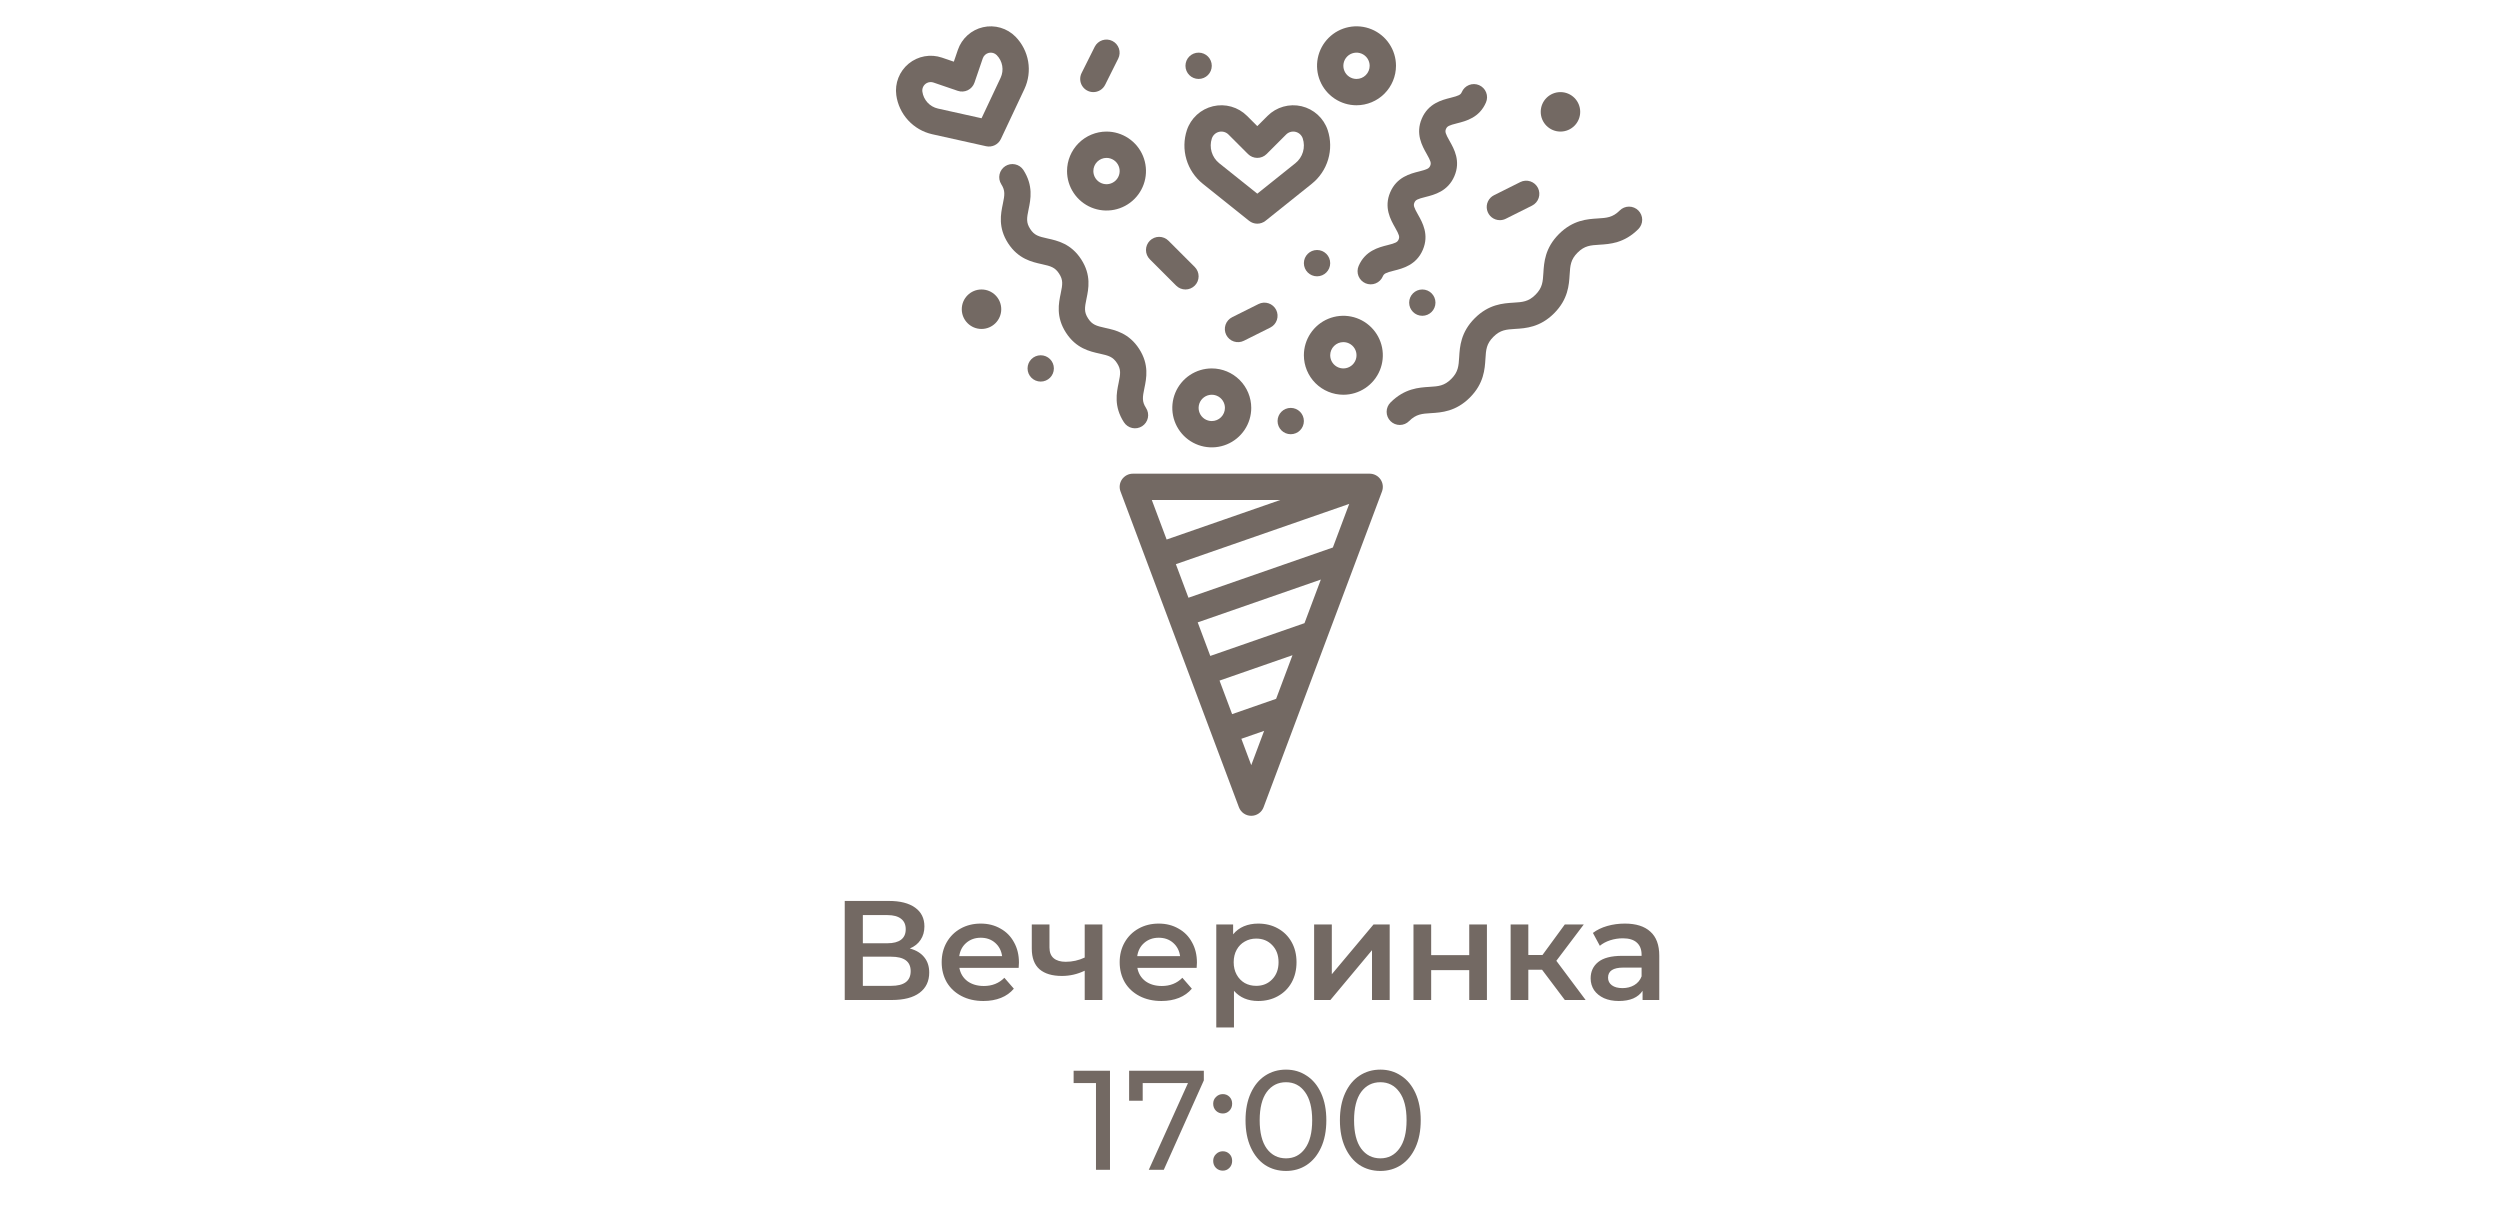 <?xml version="1.0" encoding="UTF-8"?> <svg xmlns="http://www.w3.org/2000/svg" width="265" height="128" viewBox="0 0 265 128" fill="none"> <path d="M131.326 85.57C131.426 85.836 131.604 86.065 131.838 86.227C132.071 86.389 132.348 86.475 132.632 86.475C132.916 86.475 133.194 86.389 133.427 86.227C133.66 86.065 133.839 85.836 133.938 85.57L146.491 52.096C146.57 51.885 146.597 51.658 146.569 51.434C146.542 51.21 146.46 50.997 146.332 50.812C146.203 50.626 146.032 50.475 145.832 50.37C145.633 50.266 145.411 50.211 145.185 50.211H120.08C119.854 50.211 119.632 50.266 119.432 50.37C119.233 50.475 119.061 50.626 118.933 50.812C118.805 50.997 118.723 51.21 118.695 51.434C118.668 51.658 118.694 51.885 118.774 52.096L131.326 85.57ZM142.397 55.066L141.284 58.035L125.976 63.36L124.642 59.803L143.017 53.413L142.397 55.066ZM140.01 61.432L138.276 66.055L128.29 69.529L126.957 65.972L140.01 61.432ZM135.269 74.075L130.604 75.698L129.27 72.142L137.003 69.452L135.269 74.075ZM132.632 81.108L131.584 78.311L133.996 77.472L132.632 81.108ZM135.709 53.001L123.663 57.19L122.092 53.001H135.709Z" fill="#736963"></path> <path d="M127.489 19.474L132.402 23.405C132.649 23.602 132.957 23.71 133.273 23.71C133.59 23.71 133.897 23.602 134.145 23.405L139.058 19.474C139.883 18.811 140.486 17.911 140.785 16.895C141.085 15.88 141.068 14.797 140.736 13.792C140.528 13.169 140.164 12.609 139.68 12.166C139.195 11.723 138.605 11.412 137.966 11.261C137.327 11.11 136.66 11.125 136.028 11.305C135.397 11.484 134.821 11.822 134.357 12.286L133.273 13.369L132.19 12.286C131.725 11.822 131.15 11.484 130.518 11.304C129.887 11.125 129.22 11.11 128.581 11.261C127.942 11.412 127.352 11.723 126.867 12.166C126.382 12.609 126.019 13.169 125.811 13.792C125.479 14.797 125.461 15.88 125.761 16.895C126.061 17.911 126.664 18.811 127.489 19.474V19.474ZM128.457 14.674C128.515 14.502 128.615 14.348 128.749 14.225C128.883 14.103 129.045 14.017 129.222 13.975C129.398 13.934 129.582 13.938 129.757 13.987C129.931 14.037 130.09 14.13 130.218 14.258L132.288 16.328C132.417 16.457 132.571 16.56 132.74 16.63C132.91 16.7 133.091 16.736 133.274 16.736C133.457 16.736 133.639 16.7 133.808 16.63C133.977 16.56 134.131 16.457 134.26 16.328L136.33 14.258C136.458 14.13 136.617 14.037 136.791 13.988C136.966 13.938 137.15 13.934 137.326 13.976C137.503 14.017 137.665 14.103 137.799 14.225C137.933 14.348 138.033 14.502 138.091 14.674C138.244 15.138 138.252 15.638 138.114 16.106C137.975 16.575 137.697 16.99 137.316 17.296L133.275 20.529L129.231 17.297C128.85 16.99 128.572 16.575 128.434 16.107C128.295 15.638 128.303 15.138 128.456 14.675L128.457 14.674Z" fill="#736963"></path> <path d="M98.813 14.228L104.529 15.5C104.838 15.569 105.162 15.53 105.446 15.391C105.731 15.251 105.959 15.019 106.094 14.733L108.589 9.435C109.015 8.524 109.153 7.505 108.984 6.514C108.815 5.523 108.347 4.607 107.644 3.889C107.203 3.442 106.656 3.115 106.054 2.939C105.451 2.763 104.814 2.743 104.202 2.883C103.59 3.022 103.024 3.316 102.557 3.736C102.09 4.155 101.739 4.687 101.536 5.281L101.106 6.538L99.848 6.108C99.254 5.905 98.618 5.857 98 5.969C97.382 6.081 96.804 6.349 96.319 6.747C95.834 7.146 95.459 7.662 95.229 8.246C94.999 8.83 94.923 9.463 95.007 10.086C95.144 11.081 95.582 12.012 96.262 12.752C96.942 13.492 97.832 14.007 98.813 14.228V14.228ZM98.263 8.791C98.368 8.739 98.483 8.709 98.6 8.701C98.717 8.694 98.834 8.71 98.945 8.748L101.523 9.629C101.873 9.749 102.256 9.725 102.588 9.562C102.92 9.399 103.174 9.111 103.294 8.761L104.175 6.183C104.225 6.039 104.31 5.91 104.423 5.809C104.536 5.707 104.673 5.636 104.822 5.602C104.97 5.568 105.125 5.573 105.271 5.615C105.417 5.658 105.549 5.737 105.656 5.846C105.961 6.157 106.163 6.553 106.236 6.982C106.309 7.411 106.25 7.852 106.065 8.246L104.045 12.535L99.418 11.506C98.994 11.41 98.609 11.188 98.314 10.867C98.02 10.547 97.831 10.144 97.771 9.713C97.746 9.527 97.78 9.338 97.868 9.173C97.956 9.007 98.095 8.874 98.263 8.791V8.791Z" fill="#736963"></path> <path d="M119.132 44.753C119.231 44.908 119.359 45.043 119.51 45.148C119.661 45.254 119.832 45.329 120.012 45.368C120.192 45.408 120.378 45.411 120.559 45.378C120.74 45.345 120.913 45.277 121.068 45.177C121.222 45.077 121.356 44.947 121.46 44.795C121.564 44.643 121.637 44.472 121.675 44.292C121.713 44.111 121.715 43.925 121.68 43.745C121.646 43.564 121.576 43.391 121.474 43.237C121.037 42.561 121.106 42.109 121.305 41.15C121.525 40.093 121.826 38.646 120.748 36.979C119.669 35.313 118.226 34.994 117.172 34.761C116.215 34.55 115.774 34.428 115.337 33.752C114.899 33.076 114.969 32.623 115.168 31.665C115.388 30.608 115.688 29.161 114.61 27.495C113.532 25.828 112.089 25.51 111.035 25.277C110.079 25.066 109.638 24.945 109.2 24.268C108.763 23.592 108.832 23.14 109.032 22.181C109.251 21.125 109.552 19.677 108.474 18.011C108.27 17.706 107.955 17.494 107.596 17.419C107.237 17.345 106.863 17.415 106.555 17.614C106.248 17.813 106.031 18.125 105.951 18.483C105.872 18.841 105.937 19.216 106.132 19.526C106.569 20.203 106.5 20.655 106.3 21.614C106.081 22.67 105.78 24.117 106.858 25.784C107.937 27.45 109.38 27.768 110.434 28.001C111.39 28.212 111.831 28.334 112.268 29.01C112.706 29.686 112.636 30.139 112.437 31.097C112.217 32.154 111.917 33.601 112.995 35.267C114.073 36.934 115.517 37.253 116.571 37.486C117.527 37.697 117.968 37.819 118.406 38.495C118.843 39.171 118.774 39.623 118.575 40.582C118.355 41.639 118.054 43.087 119.132 44.753Z" fill="#736963"></path> <path d="M171.686 22.316C170.943 23.058 170.317 23.097 169.368 23.155C168.259 23.224 166.739 23.317 165.25 24.806C163.761 26.296 163.668 27.815 163.599 28.925C163.541 29.873 163.502 30.5 162.76 31.242C162.018 31.984 161.391 32.023 160.442 32.081C159.333 32.15 157.814 32.243 156.324 33.732C154.835 35.222 154.741 36.741 154.673 37.851C154.614 38.799 154.576 39.426 153.833 40.169C153.091 40.911 152.464 40.95 151.515 41.008C150.406 41.077 148.886 41.17 147.397 42.66C147.266 42.789 147.162 42.943 147.091 43.112C147.02 43.282 146.983 43.464 146.983 43.648C146.982 43.832 147.018 44.014 147.088 44.184C147.158 44.354 147.261 44.508 147.391 44.638C147.521 44.768 147.675 44.871 147.845 44.941C148.015 45.011 148.198 45.047 148.381 45.047C148.565 45.046 148.747 45.009 148.917 44.938C149.086 44.867 149.24 44.763 149.369 44.632C150.112 43.89 150.739 43.851 151.687 43.793C152.797 43.724 154.316 43.63 155.806 42.141C157.295 40.652 157.389 39.132 157.457 38.023C157.516 37.074 157.554 36.447 158.297 35.705C159.039 34.962 159.666 34.924 160.614 34.865C161.724 34.797 163.243 34.703 164.732 33.214C166.222 31.725 166.315 30.206 166.383 29.096C166.442 28.148 166.481 27.521 167.223 26.779C167.965 26.037 168.592 25.998 169.54 25.94C170.65 25.872 172.169 25.778 173.658 24.289C173.789 24.159 173.893 24.006 173.964 23.836C174.035 23.666 174.072 23.485 174.073 23.301C174.073 23.117 174.037 22.935 173.967 22.765C173.897 22.595 173.794 22.44 173.664 22.31C173.534 22.18 173.38 22.077 173.21 22.007C173.04 21.937 172.858 21.901 172.674 21.902C172.49 21.902 172.308 21.939 172.138 22.01C171.969 22.081 171.815 22.185 171.686 22.316V22.316Z" fill="#736963"></path> <path d="M154.451 13.069C155.395 12.832 156.822 12.473 157.512 10.862C157.586 10.694 157.625 10.512 157.628 10.329C157.631 10.145 157.597 9.962 157.529 9.792C157.462 9.621 157.361 9.465 157.232 9.334C157.104 9.202 156.951 9.097 156.783 9.025C156.614 8.952 156.432 8.914 156.248 8.912C156.065 8.91 155.882 8.944 155.712 9.013C155.542 9.081 155.386 9.183 155.255 9.312C155.124 9.441 155.02 9.594 154.949 9.763C154.825 10.05 154.639 10.145 153.772 10.363C152.828 10.6 151.401 10.958 150.711 12.569C150.021 14.181 150.745 15.461 151.224 16.308C151.664 17.085 151.724 17.286 151.601 17.573C151.479 17.86 151.291 17.956 150.425 18.173C149.481 18.41 148.054 18.768 147.364 20.38C146.674 21.991 147.397 23.271 147.877 24.118C148.317 24.896 148.377 25.097 148.254 25.384C148.131 25.671 147.944 25.767 147.077 25.984C146.133 26.221 144.706 26.58 144.016 28.191C143.943 28.36 143.904 28.541 143.901 28.725C143.898 28.908 143.931 29.091 143.999 29.262C144.067 29.432 144.168 29.588 144.296 29.72C144.424 29.851 144.577 29.956 144.746 30.029C144.915 30.101 145.096 30.139 145.28 30.141C145.464 30.143 145.646 30.109 145.816 30.04C145.987 29.972 146.142 29.87 146.273 29.741C146.404 29.613 146.508 29.459 146.58 29.29C146.703 29.003 146.89 28.908 147.757 28.69C148.701 28.453 150.128 28.095 150.818 26.483C151.508 24.871 150.784 23.591 150.305 22.744C149.864 21.967 149.805 21.765 149.928 21.478C150.051 21.191 150.238 21.096 151.104 20.879C152.048 20.642 153.475 20.284 154.165 18.672C154.856 17.061 154.131 15.781 153.652 14.934C153.212 14.156 153.152 13.955 153.275 13.668C153.398 13.381 153.585 13.286 154.451 13.069V13.069Z" fill="#736963"></path> <path d="M115.894 9.763C116.153 9.763 116.407 9.691 116.628 9.555C116.849 9.419 117.027 9.224 117.143 8.992L118.537 6.202C118.699 5.872 118.724 5.491 118.607 5.142C118.489 4.794 118.238 4.505 117.909 4.341C117.58 4.176 117.199 4.148 116.849 4.263C116.5 4.378 116.21 4.627 116.042 4.955L114.648 7.744C114.541 7.957 114.491 8.193 114.502 8.431C114.512 8.668 114.583 8.899 114.708 9.101C114.833 9.303 115.008 9.47 115.215 9.586C115.423 9.702 115.656 9.763 115.894 9.763V9.763Z" fill="#736963"></path> <path d="M121.883 25.514C121.753 25.644 121.65 25.797 121.58 25.967C121.51 26.136 121.474 26.317 121.474 26.5C121.474 26.684 121.51 26.865 121.58 27.034C121.65 27.203 121.753 27.357 121.883 27.487L124.672 30.276C124.934 30.538 125.289 30.685 125.658 30.685C126.028 30.685 126.383 30.538 126.645 30.276C126.906 30.015 127.053 29.66 127.053 29.29C127.053 28.92 126.906 28.565 126.645 28.304L123.855 25.514C123.726 25.385 123.572 25.282 123.403 25.212C123.233 25.142 123.052 25.106 122.869 25.106C122.686 25.106 122.504 25.142 122.335 25.212C122.166 25.282 122.012 25.385 121.883 25.514Z" fill="#736963"></path> <path d="M158.988 23.337C159.204 23.337 159.417 23.287 159.61 23.19L162.4 21.795C162.731 21.629 162.982 21.339 163.099 20.988C163.216 20.637 163.189 20.254 163.024 19.924C162.858 19.593 162.568 19.341 162.217 19.224C161.866 19.107 161.483 19.134 161.152 19.3L158.363 20.695C158.081 20.835 157.856 21.066 157.723 21.351C157.589 21.636 157.556 21.957 157.629 22.263C157.701 22.569 157.875 22.842 158.121 23.037C158.368 23.232 158.673 23.337 158.988 23.337V23.337Z" fill="#736963"></path> <path d="M135.275 32.85C135.109 32.52 134.819 32.268 134.468 32.151C134.117 32.034 133.734 32.061 133.403 32.227L130.614 33.621C130.449 33.703 130.301 33.816 130.18 33.954C130.058 34.092 129.965 34.253 129.906 34.428C129.848 34.602 129.824 34.786 129.836 34.97C129.849 35.154 129.898 35.333 129.98 35.498C130.063 35.662 130.177 35.809 130.316 35.929C130.455 36.05 130.617 36.141 130.792 36.199C130.967 36.256 131.151 36.279 131.335 36.264C131.519 36.25 131.697 36.2 131.861 36.116L134.651 34.722C134.982 34.556 135.233 34.266 135.35 33.915C135.467 33.564 135.44 33.181 135.275 32.85V32.85Z" fill="#736963"></path> <path d="M142.396 41.843C143.223 41.843 144.032 41.597 144.72 41.138C145.408 40.678 145.945 40.024 146.261 39.26C146.578 38.495 146.661 37.654 146.5 36.842C146.338 36.03 145.94 35.285 145.354 34.7C144.769 34.114 144.024 33.716 143.212 33.554C142.4 33.393 141.559 33.476 140.794 33.793C140.03 34.109 139.376 34.646 138.917 35.334C138.457 36.022 138.211 36.831 138.211 37.658C138.213 38.768 138.654 39.831 139.438 40.616C140.223 41.4 141.286 41.841 142.396 41.843V41.843ZM142.396 36.264C142.672 36.264 142.941 36.345 143.171 36.499C143.4 36.652 143.579 36.87 143.684 37.125C143.79 37.38 143.817 37.66 143.764 37.931C143.71 38.201 143.577 38.45 143.382 38.645C143.187 38.84 142.938 38.973 142.668 39.026C142.397 39.08 142.117 39.053 141.862 38.947C141.607 38.841 141.389 38.663 141.236 38.433C141.083 38.204 141.001 37.934 141.001 37.658C141.001 37.289 141.148 36.934 141.41 36.673C141.671 36.411 142.026 36.264 142.396 36.264Z" fill="#736963"></path> <path d="M128.448 39.053C127.621 39.053 126.812 39.299 126.123 39.758C125.435 40.218 124.899 40.872 124.582 41.636C124.266 42.401 124.183 43.242 124.344 44.054C124.506 44.865 124.904 45.611 125.489 46.196C126.075 46.781 126.82 47.18 127.632 47.341C128.443 47.503 129.285 47.42 130.049 47.103C130.814 46.787 131.467 46.25 131.927 45.562C132.387 44.874 132.632 44.065 132.632 43.237C132.631 42.128 132.19 41.065 131.405 40.28C130.621 39.496 129.557 39.054 128.448 39.053V39.053ZM128.448 44.632C128.172 44.632 127.903 44.55 127.673 44.397C127.444 44.244 127.265 44.026 127.159 43.771C127.054 43.516 127.026 43.236 127.08 42.965C127.134 42.695 127.267 42.446 127.462 42.251C127.657 42.056 127.905 41.923 128.176 41.87C128.447 41.816 128.727 41.843 128.982 41.949C129.237 42.054 129.455 42.233 129.608 42.463C129.761 42.692 129.843 42.962 129.843 43.237C129.842 43.607 129.695 43.962 129.434 44.223C129.172 44.485 128.818 44.632 128.448 44.632Z" fill="#736963"></path> <path d="M113.106 18.132C113.106 18.959 113.351 19.768 113.811 20.456C114.271 21.145 114.924 21.681 115.689 21.998C116.453 22.314 117.295 22.397 118.106 22.236C118.918 22.074 119.663 21.676 120.249 21.09C120.834 20.505 121.232 19.76 121.394 18.948C121.555 18.136 121.472 17.295 121.156 16.53C120.839 15.766 120.303 15.113 119.615 14.653C118.926 14.193 118.117 13.947 117.29 13.947C116.181 13.949 115.117 14.39 114.333 15.174C113.548 15.959 113.107 17.022 113.106 18.132V18.132ZM117.29 16.737C117.566 16.737 117.835 16.819 118.065 16.972C118.294 17.125 118.473 17.343 118.578 17.598C118.684 17.853 118.712 18.133 118.658 18.404C118.604 18.674 118.471 18.923 118.276 19.118C118.081 19.313 117.833 19.446 117.562 19.5C117.291 19.554 117.011 19.526 116.756 19.42C116.501 19.315 116.283 19.136 116.13 18.907C115.977 18.677 115.895 18.408 115.895 18.132C115.896 17.762 116.043 17.407 116.304 17.146C116.566 16.884 116.92 16.737 117.29 16.737Z" fill="#736963"></path> <path d="M147.975 6.974C147.975 6.146 147.729 5.337 147.269 4.649C146.81 3.961 146.156 3.425 145.392 3.108C144.627 2.791 143.786 2.708 142.974 2.87C142.162 3.031 141.417 3.43 140.832 4.015C140.246 4.6 139.848 5.346 139.686 6.157C139.525 6.969 139.608 7.81 139.925 8.575C140.241 9.34 140.778 9.993 141.466 10.453C142.154 10.913 142.963 11.158 143.79 11.158C144.9 11.157 145.963 10.716 146.748 9.931C147.532 9.147 147.973 8.083 147.975 6.974V6.974ZM143.79 8.368C143.515 8.368 143.245 8.287 143.015 8.133C142.786 7.98 142.607 7.762 142.502 7.507C142.396 7.253 142.369 6.972 142.422 6.702C142.476 6.431 142.609 6.183 142.804 5.987C142.999 5.792 143.248 5.66 143.518 5.606C143.789 5.552 144.069 5.58 144.324 5.685C144.579 5.791 144.797 5.969 144.95 6.199C145.103 6.428 145.185 6.698 145.185 6.974C145.185 7.343 145.038 7.698 144.776 7.96C144.515 8.221 144.16 8.368 143.79 8.368V8.368Z" fill="#736963"></path> <path d="M139.606 29.29C140.376 29.29 141.001 28.665 141.001 27.895C141.001 27.125 140.376 26.5 139.606 26.5C138.836 26.5 138.211 27.125 138.211 27.895C138.211 28.665 138.836 29.29 139.606 29.29Z" fill="#736963"></path> <path d="M127.053 8.368C127.824 8.368 128.448 7.744 128.448 6.974C128.448 6.203 127.824 5.579 127.053 5.579C126.283 5.579 125.659 6.203 125.659 6.974C125.659 7.744 126.283 8.368 127.053 8.368Z" fill="#736963"></path> <path d="M150.764 33.474C151.535 33.474 152.159 32.85 152.159 32.08C152.159 31.309 151.535 30.685 150.764 30.685C149.994 30.685 149.37 31.309 149.37 32.08C149.37 32.85 149.994 33.474 150.764 33.474Z" fill="#736963"></path> <path d="M136.817 46.027C137.587 46.027 138.211 45.403 138.211 44.632C138.211 43.862 137.587 43.237 136.817 43.237C136.046 43.237 135.422 43.862 135.422 44.632C135.422 45.403 136.046 46.027 136.817 46.027Z" fill="#736963"></path> <path d="M110.316 40.448C111.086 40.448 111.711 39.824 111.711 39.053C111.711 38.283 111.086 37.658 110.316 37.658C109.546 37.658 108.921 38.283 108.921 39.053C108.921 39.824 109.546 40.448 110.316 40.448Z" fill="#736963"></path> <path d="M104.04 34.869C105.195 34.869 106.132 33.932 106.132 32.777C106.132 31.621 105.195 30.685 104.04 30.685C102.884 30.685 101.948 31.621 101.948 32.777C101.948 33.932 102.884 34.869 104.04 34.869Z" fill="#736963"></path> <path d="M165.409 13.947C166.565 13.947 167.501 13.011 167.501 11.855C167.501 10.7 166.565 9.763 165.409 9.763C164.254 9.763 163.317 10.7 163.317 11.855C163.317 13.011 164.254 13.947 165.409 13.947Z" fill="#736963"></path> <path d="M96.442 100.54C97.112 100.72 97.622 101.03 97.972 101.47C98.322 101.9 98.497 102.44 98.497 103.09C98.497 104.01 98.157 104.725 97.477 105.235C96.797 105.745 95.812 106 94.522 106H89.542V95.5H94.237C95.417 95.5 96.337 95.735 96.997 96.205C97.657 96.675 97.987 97.34 97.987 98.2C97.987 98.75 97.852 99.225 97.582 99.625C97.322 100.025 96.942 100.33 96.442 100.54ZM91.462 99.985H94.072C94.702 99.985 95.182 99.86 95.512 99.61C95.842 99.36 96.007 98.99 96.007 98.5C96.007 98.01 95.842 97.64 95.512 97.39C95.182 97.13 94.702 97 94.072 97H91.462V99.985ZM94.462 104.5C95.842 104.5 96.532 103.98 96.532 102.94C96.532 101.92 95.842 101.41 94.462 101.41H91.462V104.5H94.462ZM108.008 102.04C108.008 102.17 107.998 102.355 107.978 102.595H101.693C101.803 103.185 102.088 103.655 102.548 104.005C103.018 104.345 103.598 104.515 104.288 104.515C105.168 104.515 105.893 104.225 106.463 103.645L107.468 104.8C107.108 105.23 106.653 105.555 106.103 105.775C105.553 105.995 104.933 106.105 104.243 106.105C103.363 106.105 102.588 105.93 101.918 105.58C101.248 105.23 100.728 104.745 100.358 104.125C99.998 103.495 99.818 102.785 99.818 101.995C99.818 101.215 99.993 100.515 100.343 99.895C100.703 99.265 101.198 98.775 101.828 98.425C102.458 98.075 103.168 97.9 103.958 97.9C104.738 97.9 105.433 98.075 106.043 98.425C106.663 98.765 107.143 99.25 107.483 99.88C107.833 100.5 108.008 101.22 108.008 102.04ZM103.958 99.4C103.358 99.4 102.848 99.58 102.428 99.94C102.018 100.29 101.768 100.76 101.678 101.35H106.223C106.143 100.77 105.898 100.3 105.488 99.94C105.078 99.58 104.568 99.4 103.958 99.4ZM116.854 97.99V106H114.979V102.895C114.209 103.265 113.404 103.45 112.564 103.45C111.534 103.45 110.744 103.215 110.194 102.745C109.644 102.265 109.369 101.535 109.369 100.555V97.99H111.244V100.435C111.244 100.945 111.394 101.325 111.694 101.575C111.994 101.825 112.419 101.95 112.969 101.95C113.669 101.95 114.339 101.8 114.979 101.5V97.99H116.854ZM126.875 102.04C126.875 102.17 126.865 102.355 126.845 102.595H120.56C120.67 103.185 120.955 103.655 121.415 104.005C121.885 104.345 122.465 104.515 123.155 104.515C124.035 104.515 124.76 104.225 125.33 103.645L126.335 104.8C125.975 105.23 125.52 105.555 124.97 105.775C124.42 105.995 123.8 106.105 123.11 106.105C122.23 106.105 121.455 105.93 120.785 105.58C120.115 105.23 119.595 104.745 119.225 104.125C118.865 103.495 118.685 102.785 118.685 101.995C118.685 101.215 118.86 100.515 119.21 99.895C119.57 99.265 120.065 98.775 120.695 98.425C121.325 98.075 122.035 97.9 122.825 97.9C123.605 97.9 124.3 98.075 124.91 98.425C125.53 98.765 126.01 99.25 126.35 99.88C126.7 100.5 126.875 101.22 126.875 102.04ZM122.825 99.4C122.225 99.4 121.715 99.58 121.295 99.94C120.885 100.29 120.635 100.76 120.545 101.35H125.09C125.01 100.77 124.765 100.3 124.355 99.94C123.945 99.58 123.435 99.4 122.825 99.4ZM133.366 97.9C134.146 97.9 134.841 98.07 135.451 98.41C136.071 98.75 136.556 99.23 136.906 99.85C137.256 100.47 137.431 101.185 137.431 101.995C137.431 102.805 137.256 103.525 136.906 104.155C136.556 104.775 136.071 105.255 135.451 105.595C134.841 105.935 134.146 106.105 133.366 106.105C132.286 106.105 131.431 105.745 130.801 105.025V108.91H128.926V97.99H130.711V99.04C131.021 98.66 131.401 98.375 131.851 98.185C132.311 97.995 132.816 97.9 133.366 97.9ZM133.156 104.5C133.846 104.5 134.411 104.27 134.851 103.81C135.301 103.35 135.526 102.745 135.526 101.995C135.526 101.245 135.301 100.64 134.851 100.18C134.411 99.72 133.846 99.49 133.156 99.49C132.706 99.49 132.301 99.595 131.941 99.805C131.581 100.005 131.296 100.295 131.086 100.675C130.876 101.055 130.771 101.495 130.771 101.995C130.771 102.495 130.876 102.935 131.086 103.315C131.296 103.695 131.581 103.99 131.941 104.2C132.301 104.4 132.706 104.5 133.156 104.5ZM139.297 97.99H141.172V103.27L145.597 97.99H147.307V106H145.432V100.72L141.022 106H139.297V97.99ZM149.829 97.99H151.704V101.245H155.739V97.99H157.614V106H155.739V102.835H151.704V106H149.829V97.99ZM163.457 102.79H162.002V106H160.127V97.99H162.002V101.23H163.502L165.872 97.99H167.882L164.972 101.845L168.077 106H165.872L163.457 102.79ZM172.238 97.9C173.418 97.9 174.318 98.185 174.938 98.755C175.568 99.315 175.883 100.165 175.883 101.305V106H174.113V105.025C173.883 105.375 173.553 105.645 173.123 105.835C172.703 106.015 172.193 106.105 171.593 106.105C170.993 106.105 170.468 106.005 170.018 105.805C169.568 105.595 169.218 105.31 168.968 104.95C168.728 104.58 168.608 104.165 168.608 103.705C168.608 102.985 168.873 102.41 169.403 101.98C169.943 101.54 170.788 101.32 171.938 101.32H174.008V101.2C174.008 100.64 173.838 100.21 173.498 99.91C173.168 99.61 172.673 99.46 172.013 99.46C171.563 99.46 171.118 99.53 170.678 99.67C170.248 99.81 169.883 100.005 169.583 100.255L168.848 98.89C169.268 98.57 169.773 98.325 170.363 98.155C170.953 97.985 171.578 97.9 172.238 97.9ZM171.983 104.74C172.453 104.74 172.868 104.635 173.228 104.425C173.598 104.205 173.858 103.895 174.008 103.495V102.565H172.073C170.993 102.565 170.453 102.92 170.453 103.63C170.453 103.97 170.588 104.24 170.858 104.44C171.128 104.64 171.503 104.74 171.983 104.74ZM117.659 113.5V124H116.174V114.805H113.804V113.5H117.659ZM127.606 113.5V114.52L123.361 124H121.771L125.926 114.805H121.126V116.68H119.686V113.5H127.606ZM129.618 118.03C129.338 118.03 129.098 117.935 128.898 117.745C128.698 117.545 128.598 117.295 128.598 116.995C128.598 116.705 128.698 116.465 128.898 116.275C129.098 116.075 129.338 115.975 129.618 115.975C129.898 115.975 130.133 116.07 130.323 116.26C130.513 116.45 130.608 116.695 130.608 116.995C130.608 117.295 130.508 117.545 130.308 117.745C130.118 117.935 129.888 118.03 129.618 118.03ZM129.618 124.09C129.338 124.09 129.098 123.995 128.898 123.805C128.698 123.605 128.598 123.355 128.598 123.055C128.598 122.765 128.698 122.525 128.898 122.335C129.098 122.135 129.338 122.035 129.618 122.035C129.898 122.035 130.133 122.13 130.323 122.32C130.513 122.51 130.608 122.755 130.608 123.055C130.608 123.355 130.508 123.605 130.308 123.805C130.118 123.995 129.888 124.09 129.618 124.09ZM136.316 124.12C135.486 124.12 134.746 123.91 134.096 123.49C133.456 123.06 132.951 122.44 132.581 121.63C132.211 120.82 132.026 119.86 132.026 118.75C132.026 117.64 132.211 116.68 132.581 115.87C132.951 115.06 133.456 114.445 134.096 114.025C134.746 113.595 135.486 113.38 136.316 113.38C137.136 113.38 137.866 113.595 138.506 114.025C139.156 114.445 139.666 115.06 140.036 115.87C140.406 116.68 140.591 117.64 140.591 118.75C140.591 119.86 140.406 120.82 140.036 121.63C139.666 122.44 139.156 123.06 138.506 123.49C137.866 123.91 137.136 124.12 136.316 124.12ZM136.316 122.785C137.156 122.785 137.826 122.44 138.326 121.75C138.836 121.06 139.091 120.06 139.091 118.75C139.091 117.44 138.836 116.44 138.326 115.75C137.826 115.06 137.156 114.715 136.316 114.715C135.466 114.715 134.786 115.06 134.276 115.75C133.776 116.44 133.526 117.44 133.526 118.75C133.526 120.06 133.776 121.06 134.276 121.75C134.786 122.44 135.466 122.785 136.316 122.785ZM146.321 124.12C145.491 124.12 144.751 123.91 144.101 123.49C143.461 123.06 142.956 122.44 142.586 121.63C142.216 120.82 142.031 119.86 142.031 118.75C142.031 117.64 142.216 116.68 142.586 115.87C142.956 115.06 143.461 114.445 144.101 114.025C144.751 113.595 145.491 113.38 146.321 113.38C147.141 113.38 147.871 113.595 148.511 114.025C149.161 114.445 149.671 115.06 150.041 115.87C150.411 116.68 150.596 117.64 150.596 118.75C150.596 119.86 150.411 120.82 150.041 121.63C149.671 122.44 149.161 123.06 148.511 123.49C147.871 123.91 147.141 124.12 146.321 124.12ZM146.321 122.785C147.161 122.785 147.831 122.44 148.331 121.75C148.841 121.06 149.096 120.06 149.096 118.75C149.096 117.44 148.841 116.44 148.331 115.75C147.831 115.06 147.161 114.715 146.321 114.715C145.471 114.715 144.791 115.06 144.281 115.75C143.781 116.44 143.531 117.44 143.531 118.75C143.531 120.06 143.781 121.06 144.281 121.75C144.791 122.44 145.471 122.785 146.321 122.785Z" fill="#736963"></path> </svg> 